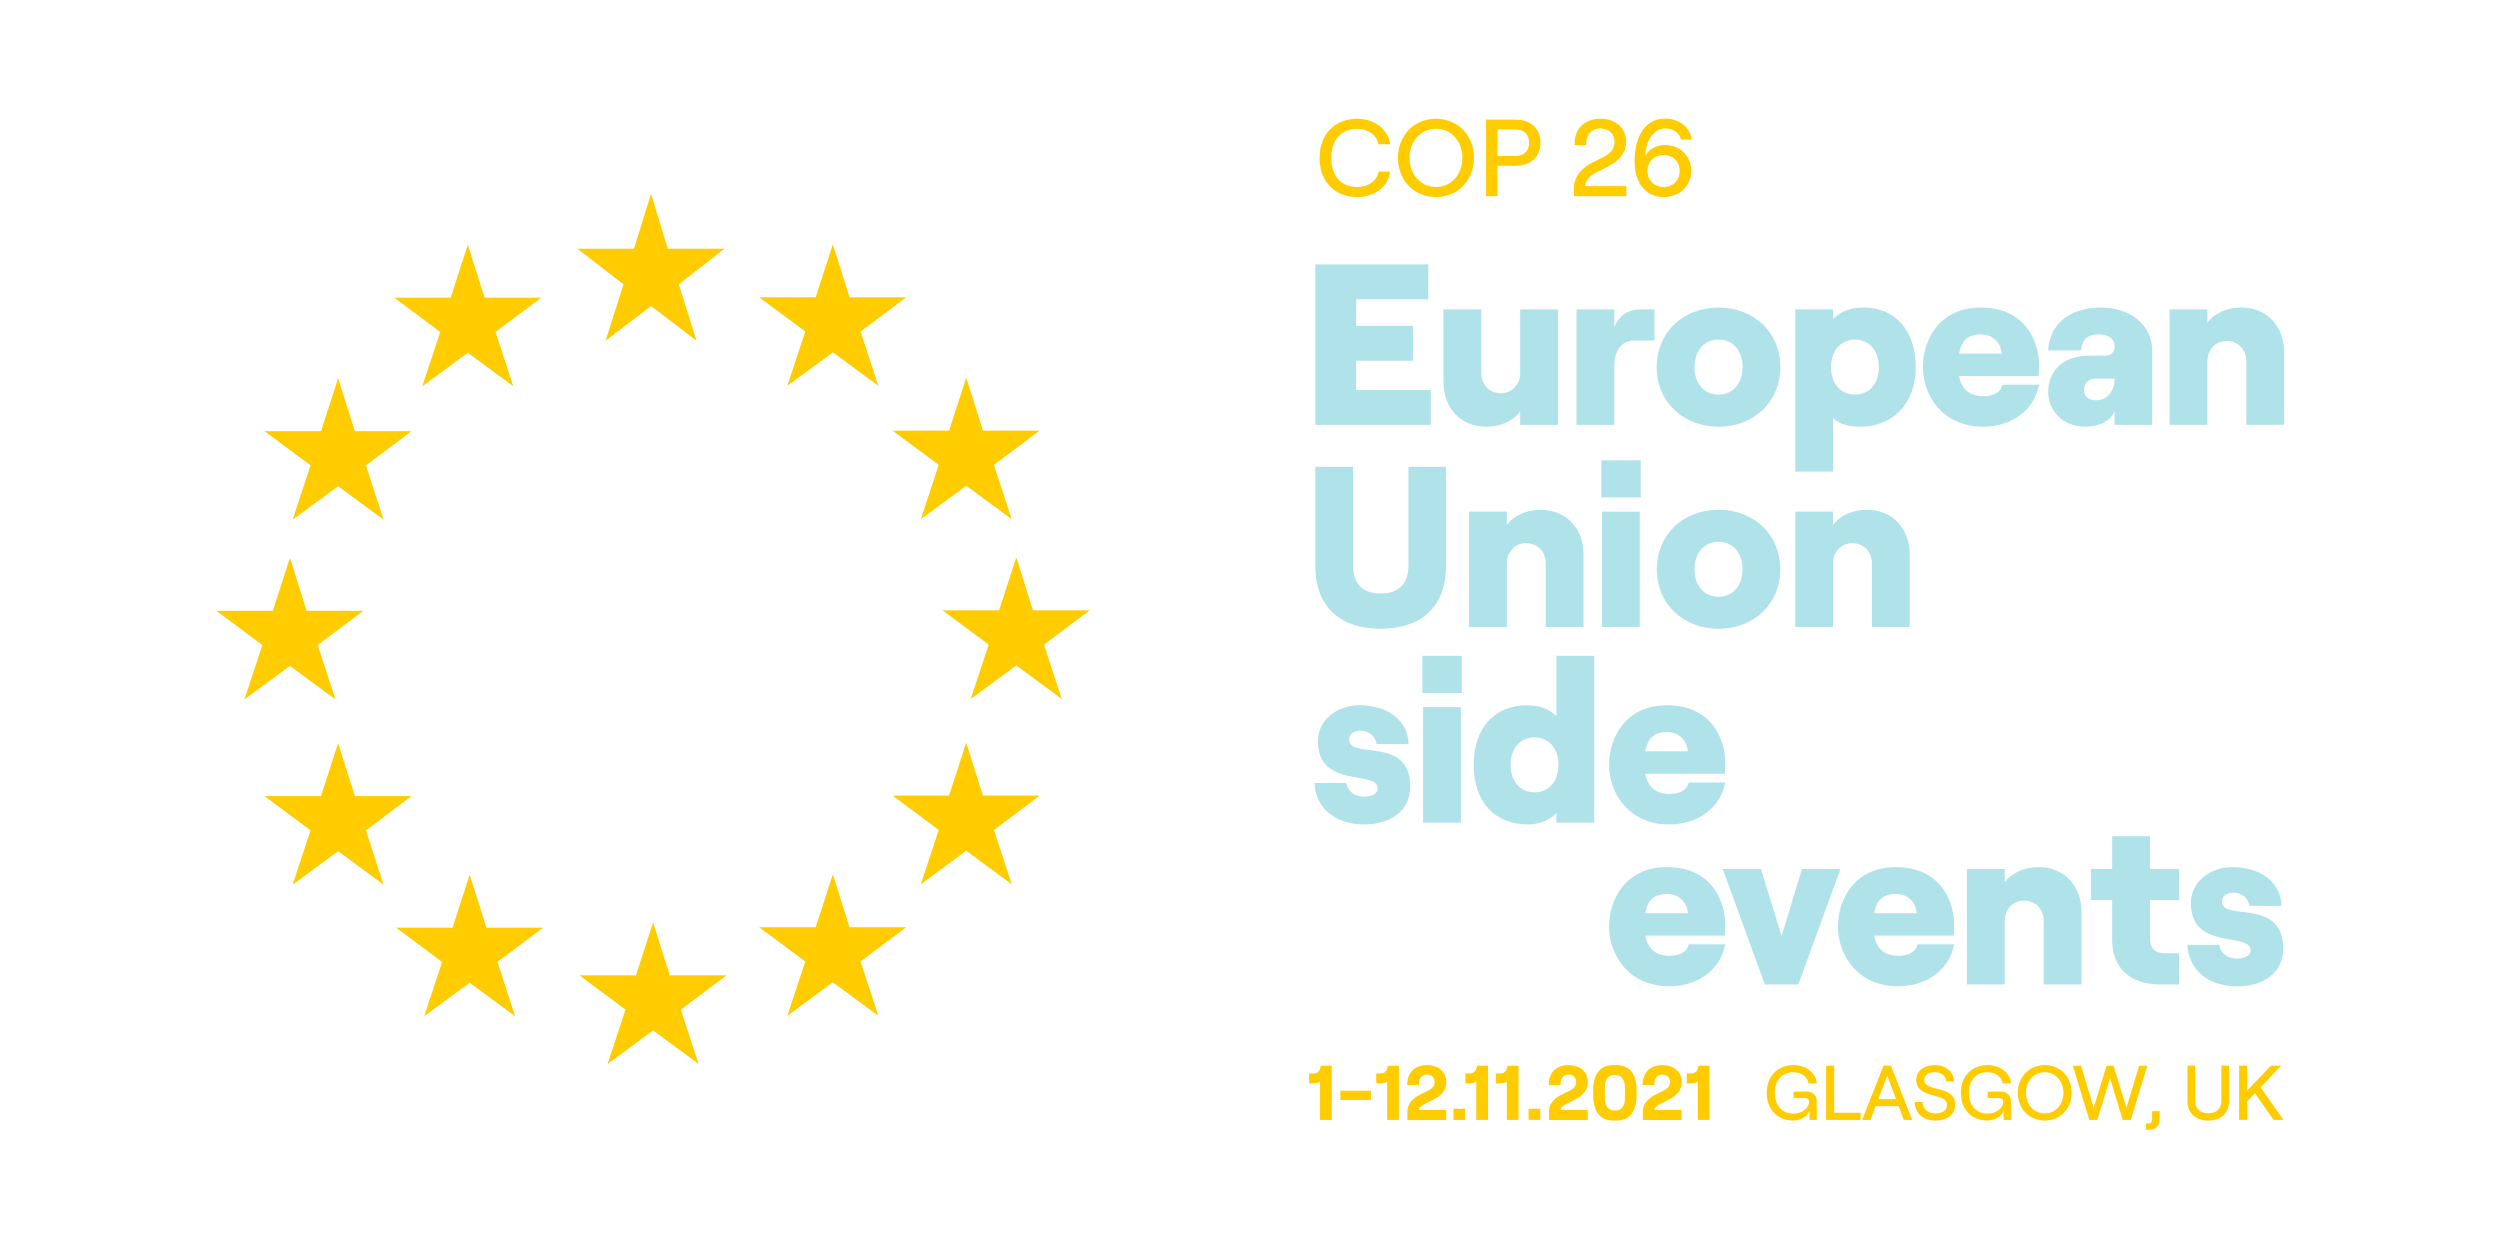 <?xml version="1.0" encoding="utf-8"?>
<!-- Generator: Adobe Illustrator 24.3.2, SVG Export Plug-In . SVG Version: 6.00 Build 0)  -->
<svg version="1.1" id="Layer_1" xmlns="http://www.w3.org/2000/svg" xmlns:xlink="http://www.w3.org/1999/xlink" x="0px" y="0px"
	 viewBox="0 0 1000 500" style="enable-background:new 0 0 1000 500;" xml:space="preserve">
<style type="text/css">
	.st0{fill:#FFCC00;}
	.st1{fill:#B0E2E9;}
</style>
<g>
	<g>
		<path class="st0" d="M242.22,136.31l18.19-13.91l18.21,13.91l-7.1-22.58l18.27-14.23h-22.67l-6.7-22.02l-6.84,22.02h-22.59
			l18.41,14.23L242.22,136.31z M339.81,370.89l-6.67-21.19l-6.85,21.19h-22.63l18.45,13.69l-7.17,21.74l18.2-13.41l18.19,13.41
			l-7.1-21.74l18.28-13.69H339.81z M435.88,244.14h-22.7l-6.67-21.17l-6.88,21.17h-22.59l18.45,13.7l-7.18,21.74l18.2-13.41
			l18.19,13.41l-7.1-21.74L435.88,244.14z M194.58,371.07l-6.71-21.19l-6.84,21.19h-22.59l18.41,13.7l-7.16,21.73l18.19-13.4
			l18.17,13.4l-7.06-21.73l18.27-13.7H194.58z M393.18,318.24l-6.7-21.19l-6.85,21.19h-22.59l18.45,13.74l-7.16,21.72l18.16-13.41
			l18.2,13.41l-7.1-21.72l18.27-13.74H393.18z M267.91,390.14l-6.67-21.19l-6.85,21.19h-22.63l18.45,13.72l-7.16,21.71l18.2-13.38
			l18.19,13.38l-7.1-21.71l18.27-13.72H267.91z M168.92,154.51l18.2-13.41l18.19,13.41l-7.1-21.73l18.27-13.71h-22.66l-6.7-21.19
			l-6.84,21.19h-22.6l18.42,13.71L168.92,154.51z M314.94,154.32l18.2-13.39l18.19,13.39l-7.1-21.73l18.28-13.69h-22.7l-6.67-21.19
			l-6.85,21.19h-22.63l18.45,13.69L314.94,154.32z M375.48,185.94l-7.16,21.74l18.16-13.38l18.2,13.38l-7.1-21.74l18.27-13.68
			h-22.66l-6.7-21.19l-6.85,21.19h-22.59L375.48,185.94z M115.98,266.38l18.2,13.37l-7.1-21.73l18.28-13.71h-22.69l-6.69-21.17
			l-6.84,21.17h-22.6l18.42,13.71l-7.18,21.73L115.98,266.38z M164.63,318.42h-22.7l-6.67-21.16l-6.84,21.16h-22.63l18.43,13.73
			l-7.15,21.73l18.19-13.4l18.17,13.4l-7.06-21.73L164.63,318.42z M117.06,207.87l18.19-13.39l18.17,13.39l-7.06-21.73l18.27-13.69
			h-22.7l-6.67-21.19l-6.84,21.19h-22.63l18.43,13.69L117.06,207.87z"/>
	</g>
	<g>
		<path class="st1" d="M525.79,313.18h12.74c0.46,3.3,3.3,5.5,7.15,5.5c3.21,0,5.41-1.28,5.41-3.3c0-7.51-23.92,0.27-23.92-18.88
			c0-8.34,7.33-14.39,16.59-14.39c11.55,0,19.34,6.14,19.7,15.49h-12.83c-0.46-3.12-3.12-5.31-6.23-5.31
			c-2.84,0-4.77,1.19-4.77,3.57c0,8.16,24.47-1.83,24.47,18.88c0,9.07-7.24,15.03-18.42,15.03
			C534.13,329.77,526.25,323.26,525.79,313.18"/>
		<path class="st1" d="M569.23,282.85h15.12v46.19h-15.12V282.85z M584.71,277.17h-15.76v-14.85h15.76V277.17z"/>
		<path class="st1" d="M623.38,305.94c0-6.6-3.85-11-9.62-11c-5.68,0-9.53,4.4-9.53,11c0,6.6,3.85,11,9.53,11
			C619.53,316.94,623.38,312.54,623.38,305.94 M589.48,305.94c0-14.75,8.34-23.83,21.35-23.83c5.41,0,9.25,1.74,11.73,4.4v-24.19
			h15.12v66.71h-15.12v-3.94c-2.48,3.02-6.69,4.67-11.46,4.67C597.82,329.77,589.48,320.69,589.48,305.94"/>
		<path class="st1" d="M658.11,300.53h17.04c-0.28-3.94-3.12-7.7-8.34-7.7C661.96,292.84,659.12,294.94,658.11,300.53 M675.52,313
			h14.57c-1.92,10.26-11,16.77-22.36,16.77c-16.59,0-24.1-12.92-24.1-23.83s6.6-23.83,23.18-23.83c17.5,0,23.28,13.2,23.28,22.91
			c0,2.11-0.09,3.39-0.18,4.49h-31.8c0.92,5.13,4.12,8.06,9.62,8.06C671.86,317.58,674.7,316.11,675.52,313"/>
		<path class="st1" d="M658.11,365.28h17.04c-0.28-3.94-3.12-7.7-8.34-7.7C661.96,357.58,659.12,359.69,658.11,365.28
			 M675.52,377.74h14.57c-1.92,10.26-11,16.77-22.36,16.77c-16.59,0-24.1-12.92-24.1-23.83s6.6-23.83,23.18-23.83
			c17.5,0,23.28,13.2,23.28,22.91c0,2.11-0.09,3.39-0.18,4.49h-31.8c0.92,5.13,4.12,8.06,9.62,8.06
			C671.86,382.32,674.7,380.85,675.52,377.74"/>
		<polygon class="st1" points="689.08,347.59 704.39,347.59 712.64,374.44 720.79,347.59 736.19,347.59 719.33,393.78 
			705.95,393.78 		"/>
		<path class="st1" d="M749.66,365.28h17.04c-0.28-3.94-3.12-7.7-8.34-7.7C753.5,357.58,750.66,359.69,749.66,365.28 M767.07,377.74
			h14.57c-1.92,10.26-10.99,16.77-22.36,16.77c-16.59,0-24.1-12.92-24.1-23.83s6.6-23.83,23.18-23.83c17.5,0,23.28,13.2,23.28,22.91
			c0,2.11-0.09,3.39-0.18,4.49h-31.8c0.91,5.13,4.12,8.06,9.62,8.06C763.4,382.32,766.24,380.85,767.07,377.74"/>
		<path class="st1" d="M786.77,347.59h15.12v5.31c2.66-3.57,7.51-6.05,13.56-6.05c10.36,0,17.14,7.61,17.14,17.87v29.05h-15.12
			V368.3c0-4.58-3.21-8.06-7.79-8.06c-4.58,0-7.79,3.48-7.79,8.06v25.47h-15.12V347.59z"/>
		<path class="st1" d="M859.99,334.49v13.1h11.64v12.46h-11.64v15.21c0,4.22,2.11,6.05,6.05,6.05h5.59v12.46h-7.88
			c-11.36,0-18.88-6.32-18.88-17.78v-15.95h-8.52v-12.46h8.52v-13.1H859.99z"/>
		<path class="st1" d="M874.97,377.94h12.74c0.46,3.3,3.3,5.5,7.15,5.5c3.21,0,5.4-1.28,5.4-3.3c0-7.51-23.91,0.27-23.91-18.88
			c0-8.34,7.33-14.39,16.59-14.39c11.55,0,19.34,6.14,19.7,15.49H899.8c-0.46-3.12-3.12-5.31-6.23-5.31c-2.84,0-4.77,1.19-4.77,3.57
			c0,8.16,24.47-1.83,24.47,18.88c0,9.07-7.24,15.03-18.42,15.03C883.31,394.53,875.43,388.02,874.97,377.94"/>
		<polygon class="st1" points="526.13,105.79 571.31,105.79 571.31,119.72 542.45,119.72 542.45,130.35 565.17,130.35 
			565.17,144.28 542.45,144.28 542.45,156.01 572.32,156.01 572.32,169.94 526.13,169.94 		"/>
		<path class="st1" d="M623.18,169.94h-15.12v-5.31c-2.66,3.57-7.51,6.05-13.56,6.05c-10.35,0-17.13-7.61-17.13-17.87v-29.05h15.12
			v25.47c0,4.58,3.21,8.06,7.79,8.06c4.58,0,7.79-3.48,7.79-8.06v-25.47h15.12V169.94z"/>
		<path class="st1" d="M653.69,136.22c-5.04,0-7.97,3.85-7.97,10.36v23.37H630.6v-46.19h15.12v6.96c2.66-5.5,6.05-6.96,11.18-6.96
			h4.86v12.46H653.69z"/>
		<path class="st1" d="M697.04,146.85c0-6.6-3.85-11-9.62-11c-5.77,0-9.62,4.4-9.62,11c0,6.6,3.85,11,9.62,11
			C693.19,157.84,697.04,153.44,697.04,146.85 M662.67,146.85c0-13.65,10.36-23.83,24.74-23.83c14.39,0,24.74,10.17,24.74,23.83
			c0,13.65-10.36,23.83-24.74,23.83C673.03,170.67,662.67,160.5,662.67,146.85"/>
		<path class="st1" d="M751.56,146.85c0-6.6-3.85-11-9.53-11c-5.77,0-9.62,4.4-9.62,11c0,6.6,3.85,11,9.62,11
			C747.71,157.84,751.56,153.45,751.56,146.85 M718.11,123.75h15.12v3.94c2.66-2.93,6.6-4.67,12.28-4.67
			c12.37,0,20.8,9.07,20.8,23.83c0,14.75-9.35,23.83-22.18,23.83c-4.77,0-8.61-1.1-10.9-3.48v21.44h-15.12V123.75z"/>
		<path class="st1" d="M783.63,141.44h17.04c-0.28-3.94-3.11-7.7-8.34-7.7C787.48,133.74,784.64,135.85,783.63,141.44 M801.04,153.9
			h14.57c-1.93,10.26-11,16.77-22.36,16.77c-16.59,0-24.1-12.92-24.1-23.83c0-10.91,6.6-23.83,23.19-23.83
			c17.5,0,23.28,13.2,23.28,22.91c0,2.11-0.09,3.39-0.18,4.49h-31.8c0.91,5.13,4.12,8.06,9.62,8.06
			C797.38,158.49,800.22,157.02,801.04,153.9"/>
		<path class="st1" d="M845.85,151.43h-7.7c-2.66,0-4.58,1.92-4.58,4.67c0,2.38,2.02,4.03,4.67,4.03c4.86,0,7.61-4.03,7.61-8.34
			V151.43z M860.88,140.25v29.69h-15.03v-5.68c-1.19,3.85-5.86,6.41-11.82,6.41c-8.61,0-14.75-6.14-14.75-13.84
			c0-9.07,6.6-14.57,16.31-14.57h6.6c2.38,0,3.66-1.65,3.66-3.85c0-2.75-2.29-4.67-6.42-4.67c-5.04,0-6.87,3.12-6.96,6.42h-13.19
			c0.37-9.35,7.42-17.14,21.07-17.14C851.9,123.02,860.88,129.8,860.88,140.25"/>
		<path class="st1" d="M867.84,123.75h15.12v5.31c2.66-3.57,7.51-6.05,13.56-6.05c10.35,0,17.13,7.61,17.13,17.87v29.05h-15.12
			v-25.47c0-4.58-3.21-8.06-7.79-8.06c-4.58,0-7.79,3.48-7.79,8.06v25.47h-15.12V123.75z"/>
		<path class="st1" d="M526.13,226.43v-39.71h15.1v39.53c0,8.05,4.67,11.16,11.07,11.16c6.32,0,11.07-3.11,11.07-11.16v-39.53h15.01
			v39.71c0,17.11-10.71,25.07-26.08,25.07C536.93,251.5,526.13,243.54,526.13,226.43"/>
		<path class="st1" d="M587.64,204.65h15.1v5.31c2.65-3.57,7.5-6.04,13.54-6.04c10.34,0,17.11,7.6,17.11,17.84v29.01h-15.1v-25.44
			c0-4.58-3.2-8.05-7.78-8.05c-4.58,0-7.78,3.48-7.78,8.05v25.44h-15.1V204.65z"/>
		<path class="st1" d="M640.81,204.65h15.1v46.12h-15.1V204.65z M656.27,198.97h-15.74v-14.82h15.74V198.97z"/>
		<path class="st1" d="M697.02,227.71c0-6.59-3.84-10.98-9.61-10.98c-5.76,0-9.61,4.39-9.61,10.98c0,6.59,3.84,10.98,9.61,10.98
			C693.18,238.69,697.02,234.3,697.02,227.71 M662.71,227.71c0-13.63,10.34-23.79,24.71-23.79c14.37,0,24.71,10.16,24.71,23.79
			c0,13.63-10.34,23.79-24.71,23.79C673.05,251.5,662.71,241.34,662.71,227.71"/>
		<path class="st1" d="M718.11,204.65h15.1v5.31c2.65-3.57,7.5-6.04,13.54-6.04c10.34,0,17.11,7.6,17.11,17.84v29.01h-15.1v-25.44
			c0-4.58-3.2-8.05-7.78-8.05c-4.58,0-7.78,3.48-7.78,8.05v25.44h-15.1V204.65z"/>
	</g>
	<g>
		<path class="st0" d="M527.84,63.16c0-10.5,7.18-15.66,14.96-15.66c6.96,0,12.47,4.2,13.3,10.2h-4.77
			c-0.52-3.59-4.11-6.17-8.57-6.17c-5.95,0-10.24,4.07-10.24,11.64c0,7.57,4.29,11.64,10.24,11.64c4.55,0,8.18-2.58,8.66-6.17h4.59
			c-0.66,5.99-6.13,10.19-13.21,10.19C534.93,78.82,527.84,73.66,527.84,63.16"/>
		<path class="st0" d="M584.94,63.16c0-6.69-4.46-11.64-10.54-11.64s-10.59,4.94-10.59,11.64c0,6.69,4.51,11.64,10.59,11.64
			S584.94,69.85,584.94,63.16 M559.17,63.16c0-9.01,6.48-15.66,15.23-15.66c8.71,0,15.18,6.65,15.18,15.66
			c0,9.01-6.48,15.66-15.18,15.66C565.65,78.82,559.17,72.17,559.17,63.16"/>
		<path class="st0" d="M606.17,62.37c3.94,0,5.47-2.49,5.47-5.29c0-2.8-1.53-5.29-5.47-5.29h-7.18v10.59H606.17z M594.44,47.85
			h11.86c6.17,0,9.89,3.81,9.89,9.23c0,5.43-3.72,9.23-9.89,9.23h-7.31v12.16h-4.55V47.85z"/>
		<path class="st0" d="M640.22,47.5c5.99,0,10.24,3.68,10.24,9.28c0,4.02-2.45,7.35-7.17,9.76l-4.51,2.28
			c-2.23,1.09-4.73,3.11-4.73,5.64h16.49v4.02h-20.96v-3.28c-0.04-5.25,4.2-8.58,7.26-10.11l4.77-2.41c2.98-1.53,4.2-3.46,4.2-5.95
			c0-3.24-2.32-5.34-5.6-5.34c-3.68,0-5.91,2.67-5.73,6.65h-4.64C629.63,51.56,633.74,47.5,640.22,47.5"/>
		<path class="st0" d="M671.85,68.36c0-3.72-2.62-6.34-6.39-6.34c-3.81,0-6.48,2.62-6.48,6.34c0,3.76,2.67,6.43,6.48,6.43
			C669.23,74.8,671.85,72.13,671.85,68.36 M676.49,68.41c0,5.99-4.73,10.41-11.11,10.41c-7.26,0-11.55-5.86-11.55-14.26
			c0-11.2,5.12-17.11,12.12-17.11c5.91,0,10.06,3.54,10.81,8.4h-4.38c-0.61-2.71-2.98-4.46-6.34-4.46c-4.59,0-7.66,4.77-7.96,10.98
			c1.31-2.58,4.51-4.37,7.7-4.37C672.12,58,676.49,62.46,676.49,68.41"/>
	</g>
	<g>
		<path class="st0" d="M532.7,447.97h-4.68v-15.46c-0.4,0.59-1.89,0.87-2.82,0.87h-1.55v-4h1.46c1.83,0,2.88-0.71,3.19-3.1h4.4
			V447.97z"/>
		<path class="st0" d="M536.14,436.29h12.21v3.69h-12.21V436.29z"/>
		<path class="st0" d="M559.54,447.97h-4.68v-15.46c-0.4,0.59-1.89,0.87-2.82,0.87h-1.55v-4h1.46c1.83,0,2.88-0.71,3.19-3.1h4.4
			V447.97z"/>
		<path class="st0" d="M570.75,426.04c4.62,0,7.78,2.69,7.78,6.82c0,2.94-1.7,5.24-5.17,6.97l-3.44,1.74
			c-1.05,0.56-2.32,1.36-2.32,2.39h10.87v4.03h-15.49l-0.03-3.44c0-3.38,2.88-5.61,4.89-6.6l3.53-1.77
			c1.58-0.74,2.48-1.86,2.48-3.31c0-1.83-1.15-3.04-3.1-3.04c-2.14,0-3.25,1.7-3.19,4.18h-4.68
			C562.82,429.04,565.92,426.04,570.75,426.04z"/>
		<path class="st0" d="M586.06,443.51v4.46h-4.68v-4.46H586.06z"/>
		<path class="st0" d="M595.2,447.97h-4.68v-15.46c-0.4,0.59-1.89,0.87-2.82,0.87h-1.55v-4h1.46c1.83,0,2.88-0.71,3.19-3.1h4.4
			V447.97z"/>
		<path class="st0" d="M607.41,447.97h-4.68v-15.46c-0.4,0.59-1.89,0.87-2.82,0.87h-1.55v-4h1.46c1.83,0,2.88-0.71,3.19-3.1h4.4
			V447.97z"/>
		<path class="st0" d="M616.12,443.51v4.46h-4.68v-4.46H616.12z"/>
		<path class="st0" d="M627.37,426.04c4.62,0,7.78,2.69,7.78,6.82c0,2.94-1.7,5.24-5.17,6.97l-3.44,1.74
			c-1.05,0.56-2.32,1.36-2.32,2.39h10.87v4.03h-15.49l-0.03-3.44c0-3.38,2.88-5.61,4.89-6.6l3.53-1.77
			c1.58-0.74,2.48-1.86,2.48-3.31c0-1.83-1.15-3.04-3.1-3.04c-2.14,0-3.25,1.7-3.19,4.18h-4.68
			C619.44,429.04,622.54,426.04,627.37,426.04z"/>
		<path class="st0" d="M637.26,437.81v-1.39c0-6.63,2.6-10.38,8.06-10.38h1.27c5.45,0,8.05,3.78,8.05,10.38v1.39
			c0,6.63-2.6,10.41-8.05,10.41h-1.27C639.86,448.22,637.26,444.44,637.26,437.81z M646.36,444.19c2.08,0,3.62-1.64,3.62-4.99v-4.18
			c0-3.35-1.55-4.99-3.62-4.99h-0.84c-2.08,0-3.59,1.64-3.59,4.99v4.18c0,3.35,1.52,4.99,3.59,4.99H646.36z"/>
		<path class="st0" d="M664.92,426.04c4.62,0,7.78,2.69,7.78,6.82c0,2.94-1.7,5.24-5.17,6.97l-3.44,1.74
			c-1.05,0.56-2.32,1.36-2.32,2.39h10.87v4.03h-15.49l-0.03-3.44c0-3.38,2.88-5.61,4.89-6.6l3.53-1.77
			c1.58-0.74,2.48-1.86,2.48-3.31c0-1.83-1.15-3.04-3.1-3.04c-2.14,0-3.25,1.7-3.19,4.18h-4.68
			C656.99,429.04,660.09,426.04,664.92,426.04z"/>
		<path class="st0" d="M683.77,447.97h-4.68v-15.46c-0.4,0.59-1.89,0.87-2.82,0.87h-1.55v-4h1.46c1.83,0,2.88-0.71,3.19-3.1h4.4
			V447.97z"/>
		<path class="st0" d="M706.7,437.13c0-7.4,5.14-11.09,10.63-11.09c5.11,0,9.02,3.04,9.45,7.31h-3.35c-0.43-2.63-2.91-4.46-6.1-4.46
			c-4.28,0-7.4,2.94-7.4,8.24c0,5.3,3.13,8.33,7.37,8.33c3.31,0,6.32-1.98,6.32-4.8c0-0.84-0.56-1.43-1.46-1.43h-4.71v-2.6h5.51
			c1.7,0,3.75,1.33,3.75,3.66v7.68h-2.91v-3.66c-0.93,2.32-3.53,3.9-6.6,3.9C711.78,448.22,706.7,444.53,706.7,437.13z"/>
		<path class="st0" d="M730.46,426.29h3.22v18.84h10.56v2.85h-13.79V426.29z"/>
		<path class="st0" d="M759.46,442.46h-9.2l-2.08,5.51h-3.31l8.52-21.69h2.97l8.52,21.69h-3.35L759.46,442.46z M758.41,439.64
			l-3.53-9.33l-3.53,9.33H758.41z"/>
		<path class="st0" d="M765.82,440.79h3.13c0.25,2.79,2.08,4.58,5.14,4.58c2.73,0,4.71-1.05,4.71-3.41c0-5.2-12.3-2.08-12.3-10.07
			c0-3.47,3.04-5.85,7.4-5.85c4.43,0,7.47,2.57,7.74,6.54h-3.13c-0.22-2.23-1.95-3.69-4.62-3.69c-2.6,0-4.18,1.18-4.18,3
			c0,5.27,12.36,1.77,12.36,10.04c0,3.97-3.35,6.29-7.99,6.29C769.2,448.22,766.07,445.28,765.82,440.79z"/>
		<path class="st0" d="M784.35,437.13c0-7.4,5.14-11.09,10.63-11.09c5.11,0,9.02,3.04,9.45,7.31h-3.35
			c-0.43-2.63-2.91-4.46-6.1-4.46c-4.28,0-7.4,2.94-7.4,8.24c0,5.3,3.13,8.33,7.37,8.33c3.31,0,6.32-1.98,6.32-4.8
			c0-0.84-0.56-1.43-1.46-1.43h-4.71v-2.6h5.51c1.7,0,3.75,1.33,3.75,3.66v7.68h-2.91v-3.66c-0.93,2.32-3.53,3.9-6.6,3.9
			C789.43,448.22,784.35,444.53,784.35,437.13z"/>
		<path class="st0" d="M807.13,437.13c0-6.38,4.59-11.09,10.78-11.09c6.17,0,10.75,4.71,10.75,11.09c0,6.38-4.58,11.09-10.75,11.09
			C811.71,448.22,807.13,443.51,807.13,437.13z M825.37,437.13c0-4.74-3.16-8.24-7.47-8.24s-7.5,3.5-7.5,8.24s3.19,8.24,7.5,8.24
			S825.37,441.87,825.37,437.13z"/>
		<path class="st0" d="M829.13,426.29h3.31l5.02,16.88l5.17-16.88h2.79l5.17,16.88l5.05-16.88h3.28l-6.6,21.69h-3.22l-5.08-16.7
			l-5.08,16.7h-3.19L829.13,426.29z"/>
		<path class="st0" d="M859.49,449.4c0.87,0,1.36-0.71,1.36-2.01v-2.94h3.01v3.13c0,2.76-1.52,4.31-4.06,4.31h-1.43v-2.48H859.49z"
			/>
		<path class="st0" d="M874.99,440.38v-14.1h3.1v14.19c0,3.1,2.11,4.86,5.21,4.86c3.13,0,5.24-1.77,5.24-4.86v-14.19h3.1v14.1
			c0,4.96-3.35,7.84-8.33,7.84C878.33,448.22,874.99,445.34,874.99,440.38z"/>
		<path class="st0" d="M902.01,437.28l-3.13,3.31v7.37h-3.25v-21.69h3.25v9.98l9.51-9.98h4.06l-8.24,8.67l9.14,13.01h-3.93
			L902.01,437.28z"/>
	</g>
</g>
</svg>
